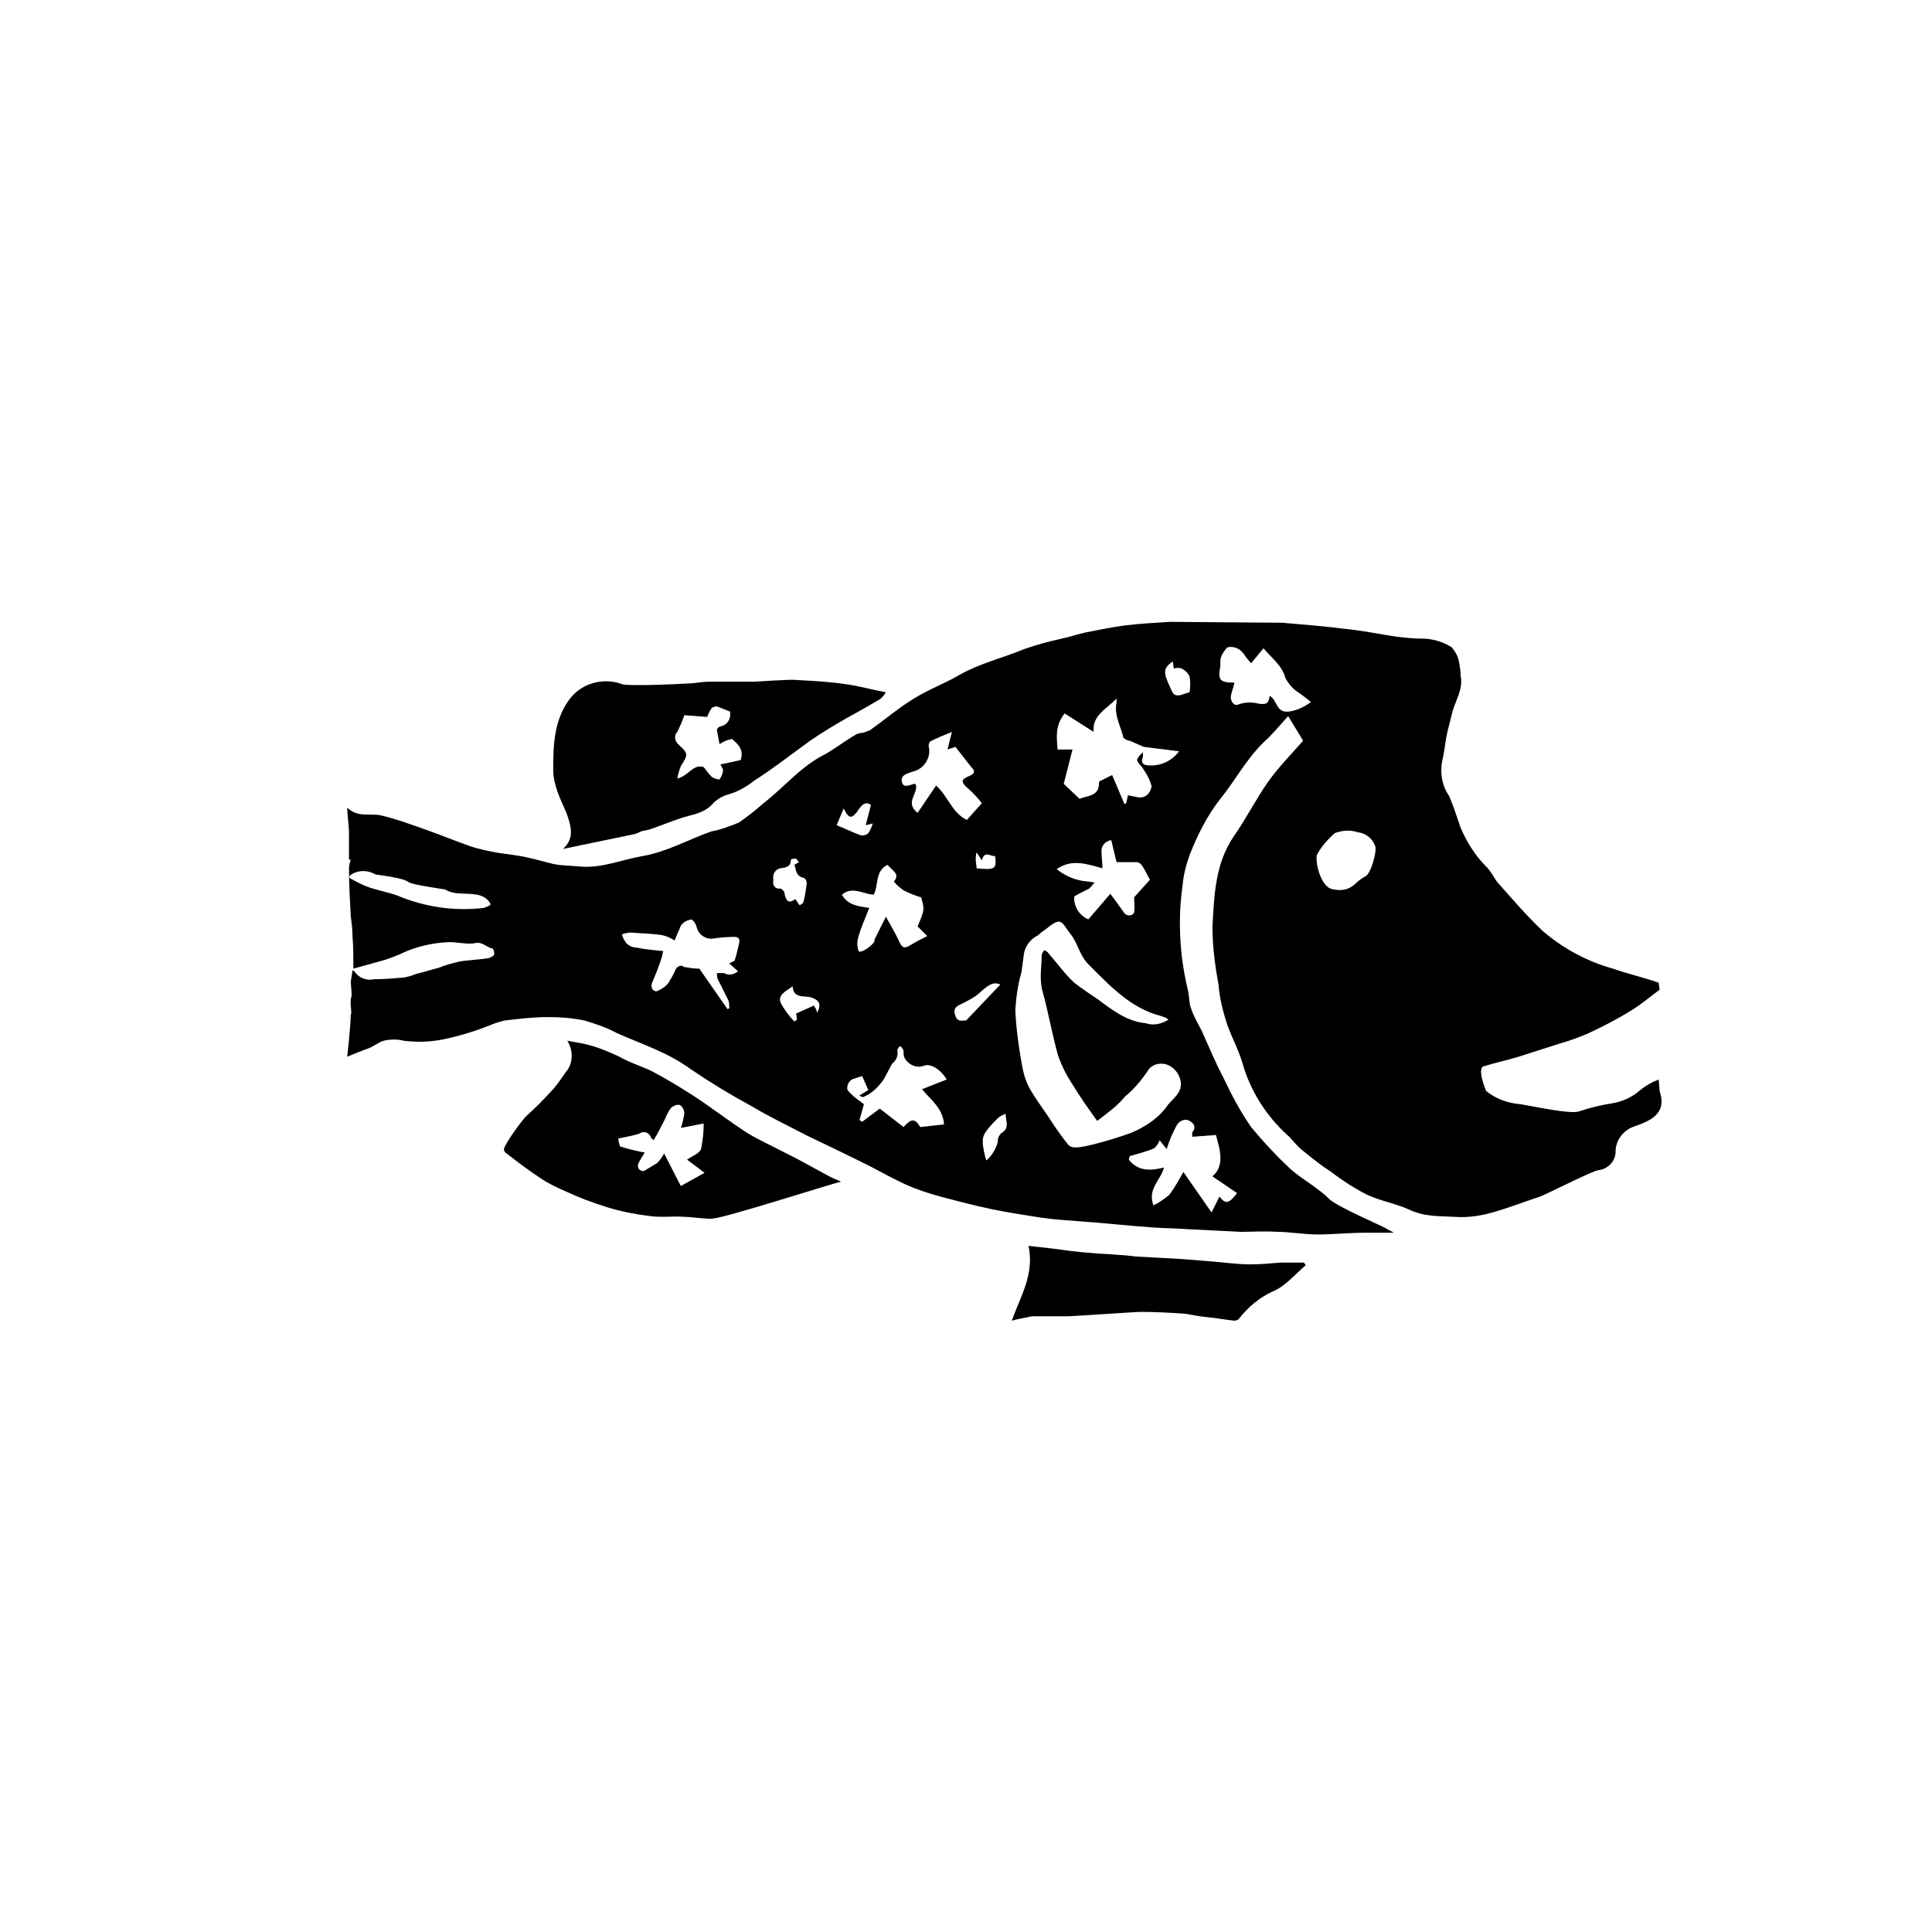 <?xml version="1.0" encoding="UTF-8"?>
<!-- Uploaded to: ICON Repo, www.iconrepo.com, Generator: ICON Repo Mixer Tools -->
<svg fill="#000000" width="800px" height="800px" version="1.1" viewBox="144 144 512 512" xmlns="http://www.w3.org/2000/svg">
 <g>
  <path d="m583.8 406.3c-2.566 1.867-4.898 3.965-7.695 5.598-3.731 2.332-7.465 4.199-11.43 6.062-2.332 0.934-4.664 1.867-7.231 2.566-3.731 1.168-7.231 2.332-10.961 3.5-3.031 0.934-6.297 1.633-9.328 2.566-1.633 0.465 0.234 5.598 0.699 6.531 2.566 2.098 5.832 3.266 9.098 3.5 3.031 0.465 13.527 2.801 15.629 1.867 2.801-0.934 5.598-1.633 8.629-2.098 2.801-0.465 5.363-1.633 7.465-3.5 1.398-1.168 3.031-2.098 4.898-2.801l0.234 2.801v0.234c2.098 6.062-2.566 7.93-6.531 9.328-3.031 0.934-5.133 3.731-5.133 6.766 0 2.566-2.098 4.664-4.664 4.898-2.098 0.465-14.461 6.766-15.395 6.996-4.199 1.398-8.398 3.031-12.594 4.199-3.266 0.934-6.531 1.398-9.797 1.168-4.199-0.234-8.164 0-12.129-1.867-3.5-1.633-7.695-2.332-11.195-3.965-3.266-1.633-6.531-3.731-9.562-6.062-2.566-1.633-4.898-3.5-7.465-5.598-1.633-1.168-2.801-3.031-4.199-4.199-5.598-5.133-9.797-11.664-11.895-19.125-1.168-3.965-3.266-7.465-4.434-11.43-0.934-3.031-1.633-6.062-1.867-9.098-0.934-5.133-1.633-10.262-1.633-15.629 0.465-8.164 0.699-16.559 5.598-23.789 3.266-4.664 5.832-9.797 9.098-14.461 2.801-3.965 6.062-7.231 9.328-10.961l-3.965-6.531c-2.332 2.566-4.199 4.898-6.297 6.766-4.664 4.434-7.695 10.262-11.664 15.16-3.5 4.434-6.062 9.562-8.164 14.926-0.934 2.566-1.633 5.363-1.867 8.164-0.465 3.266-0.699 6.531-0.699 9.797 0 6.062 0.699 11.895 2.098 17.727 0.465 1.633 0.234 3.5 0.934 5.133 0.699 2.098 1.867 3.965 2.801 5.832 1.867 4.199 3.731 8.629 5.832 12.594 2.098 4.434 4.434 8.863 7.231 12.828 3.266 3.965 6.766 7.695 10.496 11.195 3.266 2.801 7.231 4.898 10.262 7.93 2.332 2.098 13.297 6.766 14.926 7.695 0.699 0.465 1.398 0.699 2.098 1.168h-7.465c-4.199 0-8.629 0.465-12.828 0.465-3.5 0-7.231-0.699-10.73-0.699-3.266-0.234-6.297 0-9.562 0-4.664-0.234-9.328-0.465-13.996-0.699-3.031-0.234-6.062-0.234-9.328-0.465-6.531-0.465-12.828-1.168-19.359-1.633-3.266-0.234-6.766-0.465-10.031-0.934-4.434-0.699-9.098-1.398-13.527-2.332-4.434-0.934-8.863-2.098-13.297-3.266-3.266-0.934-6.297-1.867-9.328-3.266-3.031-1.398-6.062-3.031-9.098-4.664-5.598-2.801-11.43-5.598-17.262-8.398-4.898-2.566-9.797-4.898-14.461-7.695-5.598-3.031-10.961-6.297-16.094-9.797-6.062-4.434-12.828-6.531-19.594-9.562-2.566-1.398-5.363-2.332-8.398-3.266-3.266-0.699-6.531-0.934-9.797-0.934-3.965 0-7.695 0.465-11.664 0.934-0.699 0.234-1.633 0.465-2.332 0.699-3.965 1.633-8.164 3.031-12.363 3.965-3.731 0.934-7.695 1.168-11.664 0.699-1.867-0.465-3.731-0.465-5.598 0-1.398 0.465-2.801 1.633-4.199 2.098-1.398 0.465-3.031 1.168-5.363 2.098 0 0 0.934-8.398 0.934-11.195 0.465-0.234-0.465-3.266 0.234-4.898 0-0.934-0.234-3.731-0.234-3.731l0.465-3.031c0.234 0 0.234 0 0.465 0.234 1.168 1.633 3.031 2.566 5.133 2.098 2.801 0 5.363-0.234 8.164-0.465 0.934-0.234 2.098-0.465 3.031-0.934 2.098-0.465 4.199-1.168 6.062-1.633 1.633-0.699 3.5-1.168 5.363-1.633 2.566-0.465 5.133-0.465 7.93-0.934 0.465-0.234 1.168-0.465 1.398-0.934 0-0.699 0-1.168-0.465-1.633-1.633-0.234-2.566-1.867-4.664-1.398-2.098 0.465-5.133-0.465-7.465-0.234-4.434 0.234-8.863 1.398-12.594 3.266-1.168 0.465-2.332 0.934-3.731 1.398l-8.398 2.332c0-2.801 0-5.832-0.234-8.629 0-1.867-0.234-3.5-0.465-5.363-0.234-4.199-0.465-8.398-0.465-12.594 0-0.699 0.234-1.633 0.465-2.332h-0.465v-6.996c0-2.332-0.465-4.434-0.465-6.766 2.801 2.801 6.297 1.398 9.098 2.098 3.965 0.934 7.695 2.332 11.664 3.731 3.965 1.398 7.93 3.031 11.895 4.434 2.098 0.699 4.434 1.168 6.766 1.633 2.801 0.465 5.832 0.699 8.629 1.398 2.332 0.465 4.434 1.168 6.531 1.633 2.098 0.465 4.898 0.465 7.231 0.699 5.832 0.465 10.961-1.867 16.559-2.801 6.531-1.168 12.129-4.434 18.191-6.531 2.566-0.465 4.898-1.398 7.231-2.332 2.332-1.633 4.434-3.266 6.531-5.133 5.133-3.965 9.328-9.098 15.16-12.363 3.266-1.633 6.062-3.965 9.328-5.832 0.465-0.234 1.168-0.465 1.867-0.465 0.699-0.234 1.398-0.465 1.867-0.699 3.965-2.801 7.465-5.832 11.664-8.398 4.199-2.566 8.164-3.965 12.129-6.297 5.363-3.031 11.43-4.434 17.027-6.766 3.266-1.168 6.766-2.098 10.031-2.801 2.098-0.465 4.199-1.168 6.297-1.633 3.5-0.699 6.996-1.398 10.496-1.867 3.965-0.465 7.93-0.699 11.895-0.934 2.332 0 24.957 0.234 29.621 0.234 5.598 0.465 11.195 0.934 16.793 1.633 4.664 0.465 9.098 1.398 13.762 2.098 2.098 0.234 4.199 0.465 6.297 0.465 2.801 0 5.598 0.699 8.164 2.332 0.934 1.168 1.633 2.332 1.867 3.731 0.234 1.168 0.465 2.332 0.465 3.731 0.699 3.5-1.168 6.297-2.098 9.328-0.465 1.867-0.934 3.731-1.398 5.598-0.465 1.867-0.699 4.434-1.168 6.766-0.934 3.5-0.465 7.231 1.633 10.262 1.168 2.801 2.098 5.598 3.031 8.398 1.633 3.731 3.731 7.231 6.766 10.262 1.168 1.168 1.867 2.566 2.801 3.965 3.965 4.434 7.695 8.863 12.129 13.062 5.363 4.664 11.895 8.164 18.66 10.031 3.965 1.398 8.164 2.332 12.129 3.731zm-149.04 34.754c-2.332-3.266-4.664-6.531-6.766-10.031-1.398-2.098-2.566-4.434-3.5-6.996-1.633-5.598-2.566-11.43-4.199-17.262-0.934-3.266-0.234-6.531-0.234-9.797 0.234-0.465 0.465-0.934 0.699-1.168 0.465 0.234 0.934 0.465 1.168 0.934 2.332 2.566 4.199 5.363 6.766 7.695 2.098 1.633 4.199 3.031 6.297 4.434 3.731 2.801 7.695 5.832 12.594 6.297 2.098 0.699 4.199 0.234 6.062-0.934-0.465-0.465-1.168-0.699-1.867-0.934-8.164-2.098-13.527-7.93-19.359-13.762-2.332-2.332-2.801-5.598-4.664-7.93-2.566-3.266-2.332-4.898-6.531-1.398-0.699 0.465-1.398 0.934-2.098 1.633-1.867 0.934-3.266 2.566-3.731 4.664-0.234 1.633-0.465 3.5-0.699 5.133-0.934 3.266-1.398 6.531-1.633 10.031 0.234 5.133 0.934 10.031 1.867 15.16 0.465 2.332 1.168 4.434 2.332 6.297 1.633 2.801 3.5 5.133 5.133 7.695 1.633 2.566 3.031 4.434 4.664 6.531 0.465 0.465 0.934 0.699 1.398 0.699 2.566 0.465 13.297-3.031 15.629-3.965 3.731-1.633 7.231-3.965 9.562-7.465 1.867-2.098 4.664-3.965 2.566-7.93-0.934-1.633-2.566-2.801-4.434-2.801-1.633 0-3.031 0.699-3.731 2.098-1.633 2.332-3.5 4.664-5.832 6.531-1.863 2.34-4.664 4.438-7.461 6.539zm-0.934-103.09-7.695-4.898c-2.566 3.266-2.098 6.297-1.867 9.562h3.965l-2.332 9.098 4.199 3.965c2.332-0.934 5.363-0.699 5.133-4.434 0.234-0.234 0.465-0.465 0.699-0.465l2.801-1.398 3.266 7.695 0.465-0.234 0.465-2.098 2.332 0.465c1.633 0.465 3.266-0.465 3.731-2.098 0.234-0.465 0.234-0.934 0-1.398-0.465-1.633-1.398-3.031-2.332-4.434-1.633-1.867-1.867-1.867 0.234-3.965v1.168c-0.699 1.867 0.234 2.332 1.633 2.332 3.031 0.234 6.062-1.168 7.93-3.731l-9.328-1.168-3.731-1.633c-0.699 0-1.168-0.465-1.633-0.699-0.699-3.031-2.566-6.062-1.867-9.328v-1.168c-2.57 2.797-6.535 4.43-6.066 8.863zm26.121 107.29v-1.168c1.398-1.633 0-2.801-1.168-3.266-1.168-0.234-2.098 0.234-2.801 1.168-1.168 2.098-2.098 4.199-2.801 6.531l-1.867-2.332c-0.234 0.699-0.699 1.398-1.398 2.098-2.098 0.934-4.199 1.398-6.531 2.098l-0.234 0.934c2.332 3.031 5.598 3.031 9.328 2.098-0.934 3.5-4.434 5.598-2.801 10.031 1.398-0.699 2.801-1.633 4.199-2.801 1.398-1.867 2.566-3.965 3.731-6.062l7.465 10.73 2.098-4.199c1.633 2.098 2.566 1.867 4.664-0.934l-6.531-4.434c3.266-2.801 2.098-6.766 0.934-10.961zm-137.15-52.016c-1.168-0.699-2.098-1.168-3.266-1.398-2.801-0.465-5.598-0.465-8.398-0.699-0.699 0-1.633 0.234-2.332 0.465 0.234 0.934 0.699 1.633 1.168 2.332 0.699 0.699 1.633 1.168 2.566 1.168 2.332 0.465 4.664 0.699 7.231 0.934-0.234 0.699-0.234 1.398-0.465 1.867-0.699 2.332-1.633 4.434-2.566 6.766-0.234 0.699 0 1.633 0.699 1.867 0.234 0.234 0.699 0.234 0.934 0 1.168-0.465 2.098-1.168 2.801-2.098 0.699-1.168 1.398-2.332 1.867-3.5 0.234-0.699 1.168-1.168 1.867-0.934 0 0 0.234 0 0.234 0.234 1.398 0.234 2.801 0.465 4.199 0.465l7.465 10.73 0.465-0.234c0-0.699 0-1.398-0.234-2.098-0.934-1.867-1.867-3.731-2.801-5.598-0.234-0.465-0.234-1.168-0.234-1.633h1.867c1.168 0.699 2.566 0.465 3.731-0.465l-2.332-2.098 1.398-0.699c0.465-1.398 0.699-2.332 0.934-3.5 0.699-2.332 0.465-3.031-1.867-2.801-1.633 0-3.5 0.234-5.133 0.465-1.867 0-3.5-1.168-3.965-3.031-0.234-0.934-0.699-1.633-1.398-2.098-1.168 0.234-2.098 0.699-2.801 1.633-0.465 1.391-1.164 2.559-1.633 3.957zm49.684 35.918-2.098 0.699c-1.168 0.234-1.867 1.398-1.867 2.566 0 0.465 0.465 0.934 0.934 1.398 1.168 1.168 2.566 2.098 3.5 2.801l-1.168 4.199 0.699 0.465 4.664-3.5 6.297 4.898c2.098-2.332 3.031-2.332 4.434 0l6.297-0.699c-0.234-4.199-3.5-6.531-5.832-9.328l6.531-2.566c-1.633-2.801-4.199-4.199-5.832-3.731-2.098 0.934-4.434-0.234-5.363-2.098-0.234-0.465-0.234-1.168-0.234-1.867-0.234-0.465-0.465-0.934-0.934-1.168-0.234 0.234-0.699 0.699-0.699 1.168 0.234 1.398-0.234 2.566-1.398 3.5-0.699 1.398-1.398 2.566-2.098 3.965-1.398 2.098-3.266 3.965-5.598 4.898-0.234 0-0.699-0.234-0.934-0.465l2.332-1.398zm6.297-42.215c1.398 2.566 2.566 4.434 3.5 6.531 0.934 2.098 1.633 1.867 3.5 0.699 1.168-0.699 2.566-1.398 3.965-2.098l-2.566-2.566c1.867-4.434 1.867-4.434 0.934-7.695-1.633-0.465-3.266-1.168-4.664-1.867-0.934-0.699-1.867-1.398-2.566-2.332 1.867-2.098-0.699-3.031-1.633-4.434-3.5 1.633-2.332 5.598-3.731 7.93-3.031-0.234-5.598-2.332-8.398 0 1.633 2.801 4.199 3.031 7.231 3.5-0.934 2.566-2.098 4.898-2.801 7.465-0.465 1.398-0.465 2.801 0 3.965 0.234 0.699 3.266-0.934 4.199-2.566v-0.465zm49.914-5.367c-0.234 2.566 1.398 5.133 3.731 6.062l5.832-6.766c1.398 1.867 2.566 3.5 3.731 5.133 0.699 0.934 2.332 0.699 2.566-0.234 0.234-1.398 0-2.801 0-3.965l4.199-4.664c-0.934-1.633-1.398-2.801-2.098-3.731-0.234-0.465-0.934-0.934-1.398-0.934h-5.363l-1.398-5.832c-1.633 0.234-2.801 1.633-2.566 3.266 0 1.398 0.234 2.801 0.234 4.199-4.199-1.168-8.164-2.566-12.129 0.234 2.332 1.867 5.133 3.031 8.164 3.266 0.699 0 1.168 0.234 1.867 0.234-0.465 0.699-0.934 1.168-1.398 1.633-1.406 0.699-2.805 1.398-3.973 2.098zm46.883-61.809c-0.699-0.699-1.398-1.633-1.867-2.332-0.934-1.398-2.566-2.332-4.434-1.867-0.934 0.934-1.633 2.098-1.867 3.266v1.633c-0.699 3.731-0.234 4.434 3.731 4.434-0.234 1.168-0.699 2.332-0.934 3.5s0.699 2.801 1.867 2.332c1.867-0.699 3.731-0.699 5.598-0.234 1.867 0.234 2.566 0 2.801-2.098 2.098 1.168 1.633 4.434 4.898 4.199 2.098-0.234 4.199-1.168 6.062-2.566-1.168-0.934-2.098-1.633-3.031-2.332-1.633-0.934-2.801-2.332-3.731-3.965-0.934-3.5-3.731-5.363-5.832-7.93zm-71.375 37.086c-0.934-1.168-2.098-2.566-3.731-3.965-1.867-1.633-1.867-2.332 0.465-3.266 1.633-0.699 1.398-1.398 0.465-2.332l-4.199-5.363-2.098 0.699 1.168-4.664c-2.332 0.934-3.965 1.633-5.832 2.566-0.234 0.465-0.465 1.168-0.234 1.633 0.465 2.801-1.398 5.598-4.199 6.297-1.168 0.465-3.266 0.699-3.031 2.566 0.234 1.867 1.867 1.168 3.266 0.699 0.234 0 0.234 0 0.465 0.234 0.699 2.332-3.031 4.664 0.465 7.465l4.898-7.231c3.031 2.566 4.199 7.231 8.164 9.098zm93.301 22.859c2.098 0.465 4.199 0 5.832-1.633 0.699-0.699 1.633-1.398 2.566-1.867 1.398-0.699 3.031-6.531 2.566-7.93-0.699-2.098-2.566-3.5-4.664-3.731-2.098-0.699-4.199-0.465-6.062 0.234-1.867 1.633-3.5 3.5-4.664 5.598-0.707 1.164 0.691 9.094 4.426 9.328zm-261.23-3.266c1.633 0.934 3.266 1.867 5.133 2.566 2.566 0.934 5.363 1.398 7.93 2.332 7.231 3.031 15.16 4.199 22.859 3.266 0.699-0.234 1.398-0.465 1.867-0.934-0.465-0.934-1.168-1.633-2.098-2.098-3.266-1.398-6.996 0-10.031-1.867-1.398-0.234-8.164-1.168-9.562-1.867-1.168-1.168-7.465-1.867-8.863-2.098-2.336-1.402-5.371-1.168-7.234 0.699zm118.49 5.832c0.465 0.465 0.699 1.168 1.168 1.633 0.465-0.234 0.699-0.465 0.934-0.699 0.465-1.633 0.699-3.266 0.934-5.133 0-0.465-0.234-1.168-0.699-1.398-2.332-0.465-2.098-2.332-2.566-3.5l1.168-0.699c-0.234-0.234-0.465-0.699-0.699-0.934-0.465 0-0.934 0-1.398 0.234 0 1.867-1.168 2.098-2.801 2.332-1.398 0.234-2.098 1.633-1.867 3.031v0.234c-0.234 0.934 0.234 1.867 1.168 2.098h0.699c0.699 0.234 1.168 0.934 1.168 1.633 0.461 1.867 1.16 2.332 2.793 1.168zm0.23 30.32 4.664-2.098c0.234 0.234 0.234 0.465 0.465 0.699 0.234 0.234 0.234 0.699 0.465 1.168 1.168-2.332 0.465-3.266-1.398-3.965-1.867-0.699-4.898 0.465-5.133-3.031-1.867 1.398-4.199 2.332-3.031 4.664 0.934 1.633 2.098 3.266 3.5 4.664l0.699-0.465zm18.43-49.914 1.398-5.363c-1.867-1.398-3.031 0.934-3.731 1.867-1.633 2.098-2.332 1.398-3.5-0.934l-1.867 4.43c2.332 0.934 4.199 1.867 6.062 2.566 0.699 0.234 1.633 0.234 2.332-0.465 0.465-0.699 0.934-1.633 1.168-2.566zm26.59 51.781 9.098-9.562c-1.633-0.699-2.801-0.234-5.133 1.867-1.398 1.398-3.266 2.332-5.133 3.266-1.633 0.699-2.332 1.398-1.633 3.266 0.699 1.863 2.332 0.93 2.801 1.164zm54.812-95.164c-3.266 2.098-2.098 3.731-0.234 7.93 0.934 2.098 3.266 0.465 4.664 0.234 0.234-1.398 0.234-2.801 0-4.199-0.465-0.934-1.168-1.633-2.098-2.098-0.699-0.234-1.398-0.234-2.098 0zm-49.449 132.25c1.398-1.168 2.566-3.031 3.031-4.898 0-0.934 0.234-1.633 0.934-2.332 2.332-1.398 1.168-3.031 1.168-5.133-0.699 0.234-1.633 0.699-2.098 1.168-1.168 1.168-2.332 2.332-3.266 3.731-0.465 0.699-0.699 1.398-0.699 2.332-0.004 1.633 0.465 3.5 0.93 5.133zm-1.168-79.539-1.398-2.098c-0.234 0.699-0.234 1.398-0.234 1.867 0 0.699 0.234 1.633 0.234 2.332 4.898 0.465 5.363 0.234 4.898-3.266-1.164 0.23-2.797-1.633-3.5 1.164z"/>
  <path d="m354.98 324.2c4.434 0.234 9.098 0.465 13.527 1.168 3.266 0.465 6.531 1.398 10.262 2.098-0.465 0.699-0.934 1.398-1.633 1.867-2.801 1.633-5.598 3.266-8.629 4.898-3.266 1.867-6.766 3.965-9.797 6.062-4.898 3.5-9.562 7.231-14.695 10.496-2.098 1.633-4.434 3.031-6.996 3.731-1.633 0.465-3.266 1.398-4.434 2.801-2.332 2.332-5.363 2.566-8.164 3.5s-5.598 2.098-8.398 3.031c-0.699 0.234-1.398 0.234-2.098 0.465-0.465 0.234-0.934 0.465-1.633 0.699l-19.125 3.965c3.266-2.801 2.098-6.297 0.934-9.562-1.633-3.731-3.5-7.465-3.5-11.43 0-6.766 0.234-13.527 4.664-19.125 3.266-3.965 8.863-5.363 13.762-3.5 2.098 0.465 13.527 0 17.262-0.234 1.867 0 3.5-0.465 5.363-0.465h12.129c0.473 0 10.035-0.699 11.199-0.465zm-24.488 23.09c0.699 0.934 1.398 1.867 2.098 2.566 0.699 0.465 1.398 0.699 2.098 0.699 0.465-0.699 0.934-1.633 0.934-2.566-0.234-0.465-0.465-0.934-0.699-1.398l5.363-1.168c0.934-2.801-0.699-4.199-2.332-5.598-1.168 0.234-2.332 0.699-3.266 1.398-0.234-1.168-0.465-2.566-0.699-3.731 0-0.465 0.465-0.699 0.699-0.934 1.867-0.234 3.031-1.867 2.801-3.731v-0.234c-1.168-0.465-2.332-0.934-3.5-1.398-0.465 0-1.168 0.234-1.398 0.465-0.465 0.699-0.934 1.633-1.168 2.332l-6.062-0.465c-0.465 1.398-1.168 3.031-1.867 4.434-0.934 0.934-0.699 2.332 0.234 3.266 0 0 0.234 0 0.234 0.234 2.566 2.332 2.332 2.566 0.465 5.598-0.465 1.168-0.699 2.098-0.934 3.266 3.035-0.703 4.199-3.969 7-3.035z"/>
  <path d="m332.82 466.94c-0.699 0.234-5.832-0.465-7.465-0.465-3.031-0.234-6.297 0.234-9.328-0.234-3.731-0.465-7.465-1.168-11.195-2.332-3.731-1.168-7.465-2.566-10.961-4.199-2.098-0.934-4.199-1.867-6.297-3.266-3.266-2.098-6.297-4.434-9.328-6.766-0.465-0.234-0.699-0.699-0.699-1.168 0.234-1.398 5.133-8.164 6.062-8.863 2.332-2.098 4.434-4.199 6.531-6.531 1.398-1.398 2.566-3.266 3.731-4.898 2.098-2.332 2.098-5.832 0.465-8.398 1.398 0.234 2.566 0.465 3.965 0.699 3.5 0.699 6.766 2.098 9.797 3.5 2.801 1.633 6.062 2.566 8.863 3.965 3.5 1.867 6.996 3.965 10.262 6.062 5.133 3.266 9.797 6.996 14.926 10.262 3.031 1.867 6.297 3.266 9.328 4.898l3.266 1.633 8.164 4.434c1.168 0.699 2.332 1.168 3.965 1.867-3.731 0.938-30.551 9.566-34.051 9.801zm-24.957-21.227c0 0.699 0.234 1.398 0.465 2.098 2.098 0.699 4.199 1.168 6.531 1.633-0.465 0.699-1.168 1.867-1.633 2.801-0.234 0.465-0.234 0.934 0 1.398 0.234 0.465 0.699 0.699 1.398 0.699 1.168-0.699 2.332-1.398 3.5-2.098 0.699-0.699 1.398-1.633 1.867-2.566l4.434 8.629 6.297-3.5-4.664-3.5c1.398-0.934 3.266-1.633 3.731-2.801 0.465-2.332 0.699-4.434 0.699-6.766l-6.062 1.168c0.465-1.168 0.699-2.566 0.934-3.731 0-0.934-0.465-1.867-1.168-2.332-0.934-0.234-1.633 0.234-2.332 0.699-0.699 0.934-1.168 1.867-1.633 3.031-0.934 1.867-1.867 3.731-3.031 5.598-0.234-0.234-0.465-0.465-0.699-0.699-0.234-0.934-1.168-1.633-2.332-1.398-0.234 0-0.234 0-0.465 0.234-1.871 0.703-3.738 0.938-5.836 1.402z"/>
  <path d="m412.13 494c2.332-6.531 6.062-12.363 4.434-19.824 2.332 0.234 4.199 0.465 6.297 0.699 3.5 0.465 6.766 0.934 10.262 1.168 2.098 0.234 4.199 0.234 6.531 0.465 0.465 0 3.731 0.234 5.133 0.465 4.199 0.234 8.398 0.465 12.594 0.699 2.801 0.234 5.832 0.465 8.629 0.699 2.801 0.234 6.062 0.699 9.328 0.699 2.566 0 5.363-0.234 7.93-0.465h6.297l0.465 0.699c-2.801 2.332-5.363 5.598-8.863 6.996-3.5 1.633-6.531 4.199-8.863 7.231-0.234 0.234-0.699 0.465-1.168 0.465-2.332-0.234-4.664-0.699-7.231-0.934s-4.199-0.699-6.062-0.934c-3.731-0.234-7.695-0.465-11.43-0.465-1.633 0-17.961 1.168-19.594 1.168h-9.328c-2.094 0.469-3.727 0.703-5.359 1.168z"/>
 </g>
</svg>
